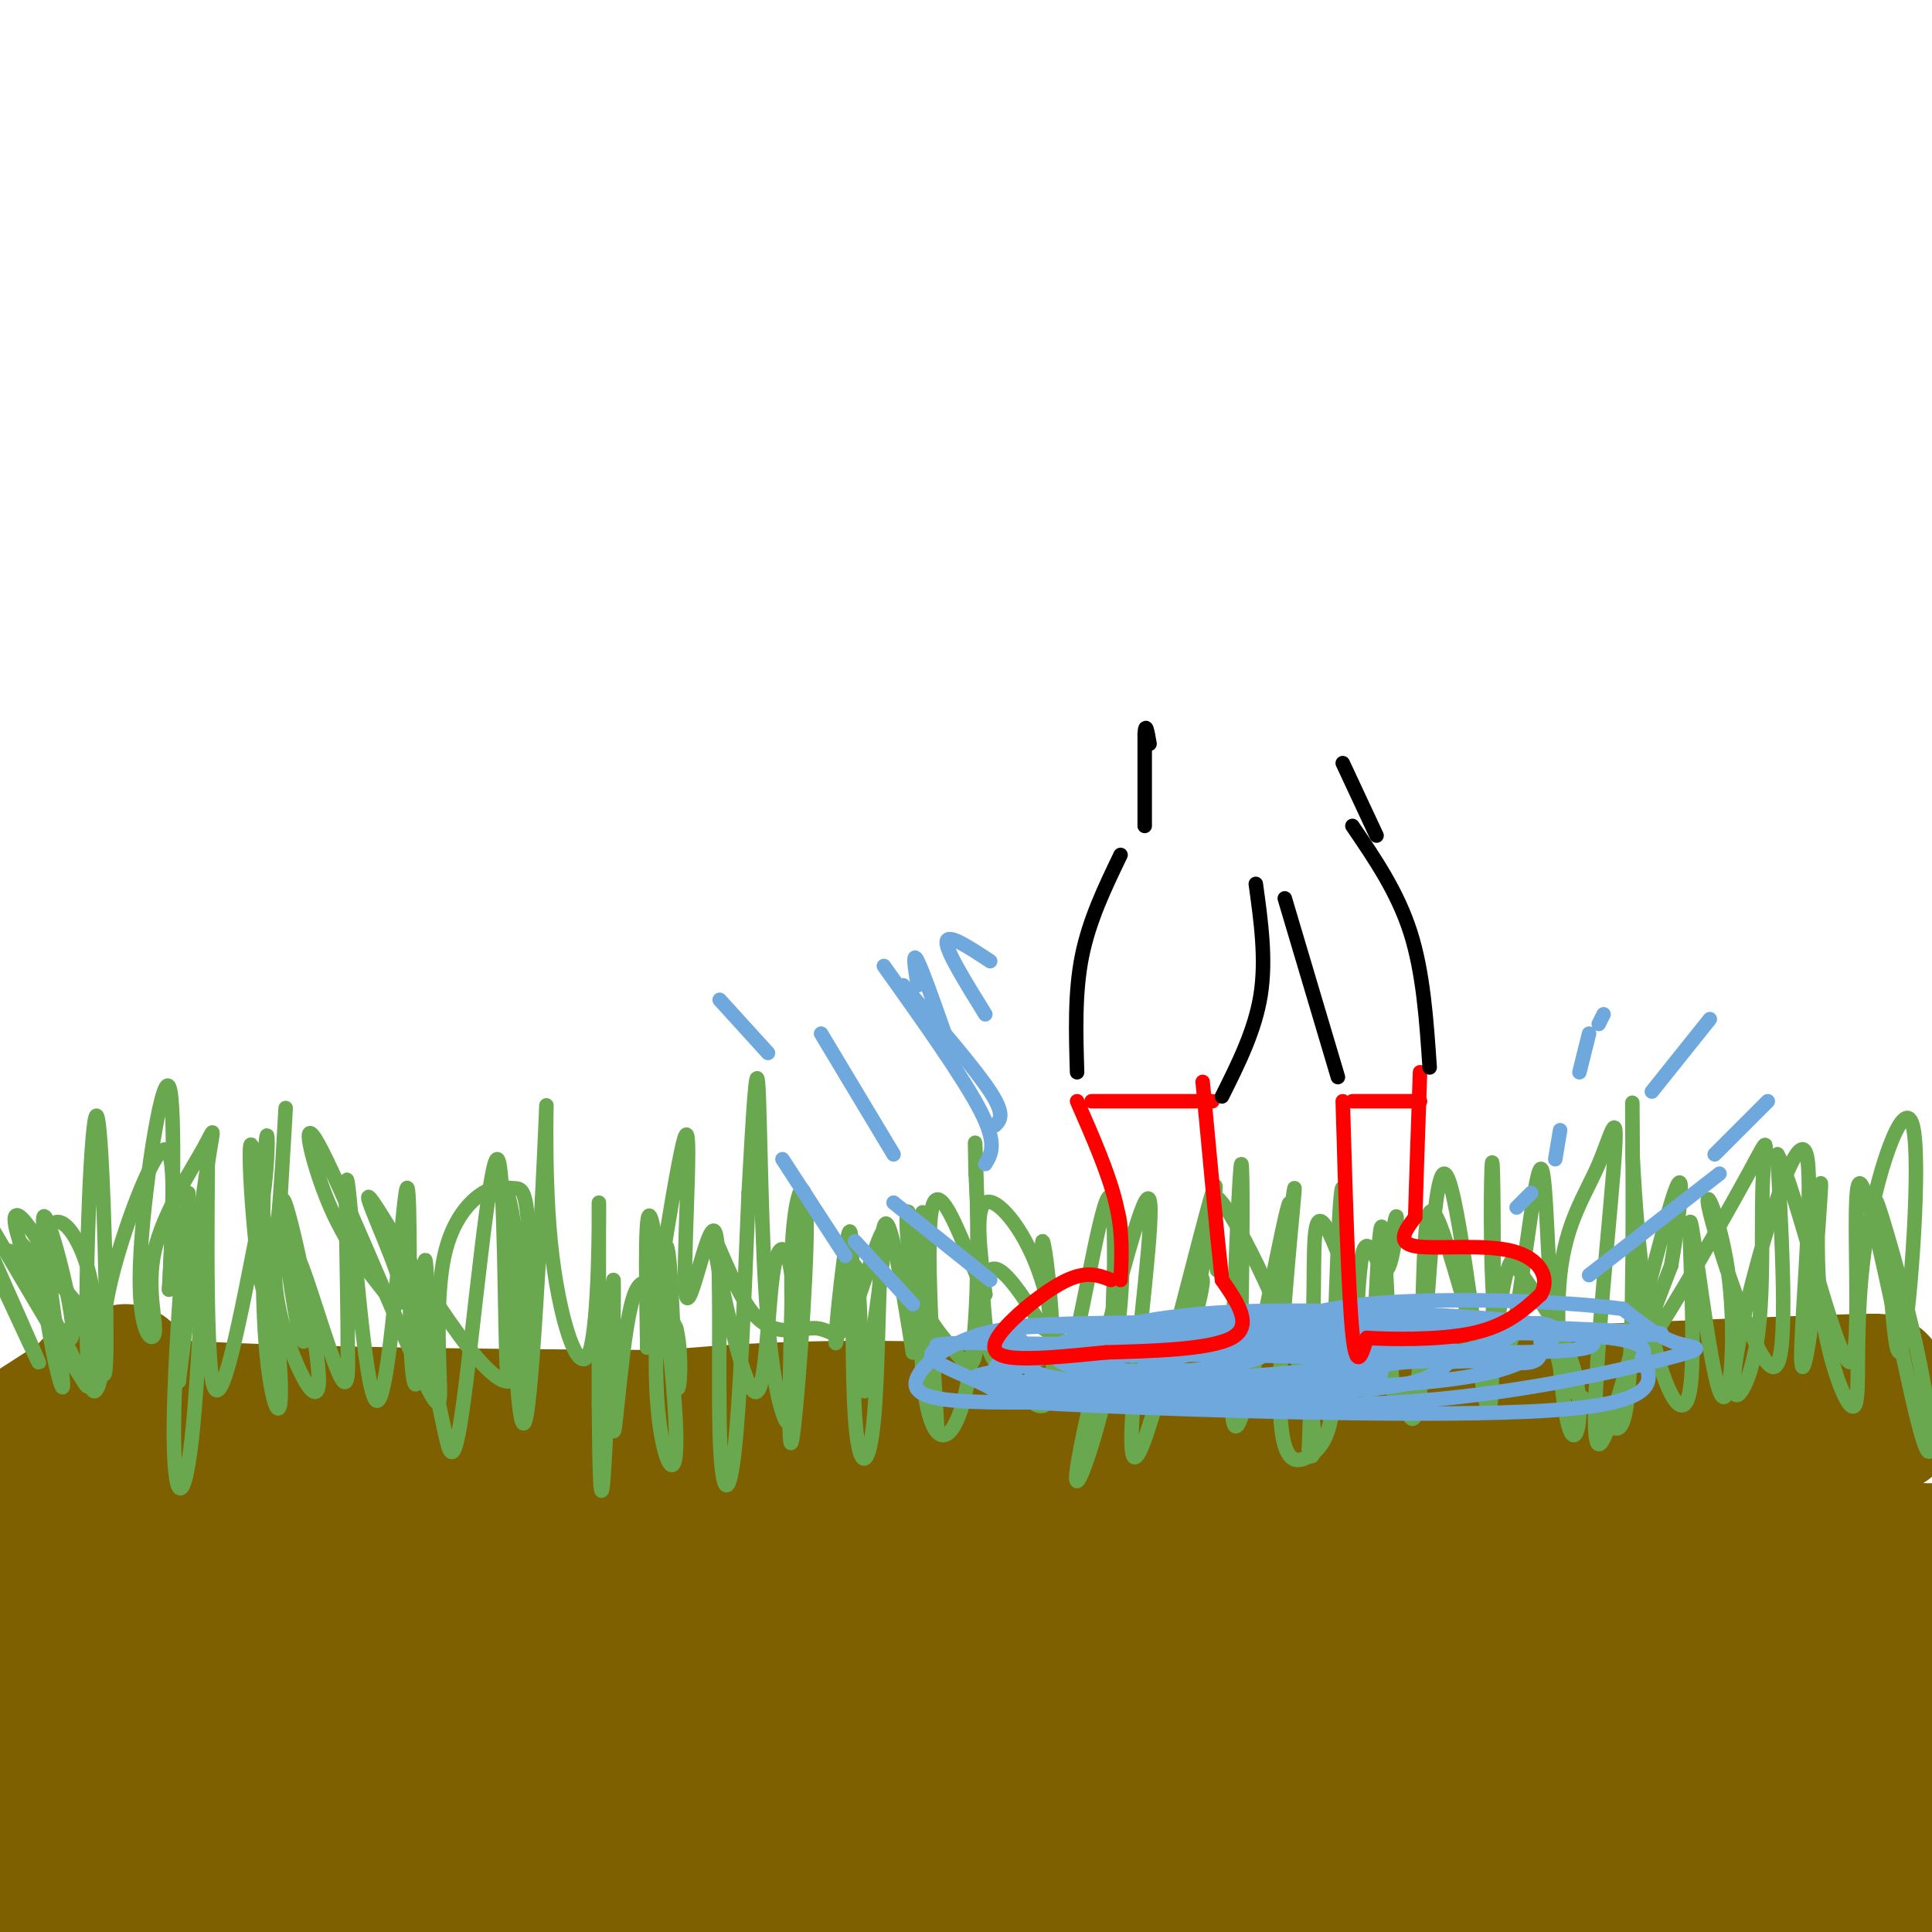 <svg viewBox='0 0 400 400' version='1.1' xmlns='http://www.w3.org/2000/svg' xmlns:xlink='http://www.w3.org/1999/xlink'><g fill='none' stroke='rgb(127,96,0)' stroke-width='28' stroke-linecap='round' stroke-linejoin='round'><path d='M241,341c-40.739,4.131 -81.479,8.262 -116,6c-34.521,-2.262 -62.824,-10.915 -51,-13c11.824,-2.085 63.773,2.400 95,2c31.227,-0.400 41.731,-5.685 66,-9c24.269,-3.315 62.303,-4.662 18,-6c-44.303,-1.338 -170.944,-2.668 -219,-3c-48.056,-0.332 -17.528,0.334 13,1'/><path d='M47,319c19.641,0.793 62.242,2.274 91,2c28.758,-0.274 43.671,-2.303 59,-5c15.329,-2.697 31.072,-6.063 42,-10c10.928,-3.937 17.042,-8.444 -27,-3c-44.042,5.444 -138.238,20.841 -182,28c-43.762,7.159 -37.090,6.081 -24,5c13.090,-1.081 32.597,-2.166 32,1c-0.597,3.166 -21.299,10.583 -42,18'/><path d='M47,346c51.333,-13.500 102.667,-27.000 92,-19c-10.667,8.000 -83.333,37.500 -156,67'/><path d='M16,395c14.750,-2.500 29.500,-5.000 28,-3c-1.500,2.000 -19.250,8.500 -37,15'/><path d='M40,398c39.626,-10.866 79.251,-21.732 91,-24c11.749,-2.268 -4.379,4.064 -7,7c-2.621,2.936 8.267,2.478 19,2c10.733,-0.478 21.313,-0.975 52,-6c30.687,-5.025 81.482,-14.579 51,-11c-30.482,3.579 -142.241,20.289 -254,37'/><path d='M2,402c0.000,0.000 417.000,-60.000 417,-60'/><path d='M360,376c-10.167,3.333 -20.333,6.667 -12,5c8.333,-1.667 35.167,-8.333 62,-15'/><path d='M362,368c-23.934,6.729 -47.867,13.458 -56,16c-8.133,2.542 -0.465,0.895 13,-2c13.465,-2.895 32.726,-7.040 20,-5c-12.726,2.040 -57.439,10.265 -67,13c-9.561,2.735 16.032,-0.021 37,-3c20.968,-2.979 37.312,-6.182 38,-8c0.688,-1.818 -14.280,-2.249 -31,-2c-16.720,0.249 -35.193,1.180 -70,5c-34.807,3.820 -85.948,10.528 -65,9c20.948,-1.528 113.985,-11.294 137,-12c23.015,-0.706 -23.993,7.647 -71,16'/><path d='M247,395c-24.833,4.500 -51.417,7.750 -78,11'/><path d='M135,396c32.167,-5.333 64.333,-10.667 49,-9c-15.333,1.667 -78.167,10.333 -141,19'/><path d='M15,402c4.333,-1.500 8.667,-3.000 5,-4c-3.667,-1.000 -15.333,-1.500 -27,-2'/><path d='M26,393c65.380,-7.022 130.759,-14.045 147,-18c16.241,-3.955 -16.657,-4.844 -42,-1c-25.343,3.844 -43.131,12.419 -61,8c-17.869,-4.419 -35.820,-21.834 -45,-28c-9.180,-6.166 -9.590,-1.083 -10,4'/><path d='M15,358c-2.676,1.561 -4.365,3.462 -7,5c-2.635,1.538 -6.214,2.713 1,4c7.214,1.287 25.223,2.688 26,2c0.777,-0.688 -15.678,-3.463 0,-4c15.678,-0.537 63.490,1.163 99,-1c35.510,-2.163 58.717,-8.189 58,-8c-0.717,0.189 -25.359,6.595 -50,13'/><path d='M142,369c-8.667,1.000 -5.333,-3.000 -2,-7'/><path d='M343,330c1.583,1.833 3.167,3.667 -5,6c-8.167,2.333 -26.083,5.167 -44,8'/><path d='M231,327c3.741,1.102 7.482,2.203 18,2c10.518,-0.203 27.812,-1.712 53,-6c25.188,-4.288 58.269,-11.356 68,-15c9.731,-3.644 -3.889,-3.865 -6,-4c-2.111,-0.135 7.288,-0.185 -15,-1c-22.288,-0.815 -76.263,-2.394 -94,-2c-17.737,0.394 0.763,2.760 17,4c16.237,1.240 30.211,1.354 45,0c14.789,-1.354 30.395,-4.177 46,-7'/><path d='M363,298c2.711,-1.808 -13.513,-2.827 -25,-3c-11.487,-0.173 -18.239,0.502 -28,2c-9.761,1.498 -22.533,3.821 -28,6c-5.467,2.179 -3.631,4.214 -3,6c0.631,1.786 0.056,3.324 3,5c2.944,1.676 9.408,3.490 14,5c4.592,1.510 7.312,2.717 25,3c17.688,0.283 50.344,-0.359 83,-1'/><path d='M397,321c-64.543,8.751 -129.086,17.502 -128,19c1.086,1.498 67.802,-4.256 73,0c5.198,4.256 -51.120,18.521 -74,25c-22.880,6.479 -12.321,5.173 -8,6c4.321,0.827 2.406,3.789 6,6c3.594,2.211 12.698,3.672 26,4c13.302,0.328 30.800,-0.478 37,0c6.200,0.478 1.100,2.239 -4,4'/><path d='M325,385c-0.284,1.381 1.006,2.834 0,4c-1.006,1.166 -4.309,2.045 11,2c15.309,-0.045 49.231,-1.013 57,1c7.769,2.013 -10.616,7.006 -29,12'/><path d='M375,402c10.419,-5.541 20.837,-11.082 27,-15c6.163,-3.918 8.069,-6.214 -11,-7c-19.069,-0.786 -59.115,-0.062 -88,-1c-28.885,-0.938 -46.609,-3.539 -57,-6c-10.391,-2.461 -13.449,-4.781 -16,-7c-2.551,-2.219 -4.595,-4.337 7,-10c11.595,-5.663 36.831,-14.871 49,-20c12.169,-5.129 11.272,-6.179 13,-8c1.728,-1.821 6.081,-4.413 0,-5c-6.081,-0.587 -22.594,0.832 -34,3c-11.406,2.168 -17.703,5.084 -24,8'/><path d='M241,334c-4.000,2.133 -2.000,3.467 -4,4c-2.000,0.533 -8.000,0.267 -14,0'/><path d='M26,284c-9.000,3.156 -18.000,6.311 21,8c39.000,1.689 126.000,1.911 182,1c56.000,-0.911 81.000,-2.956 106,-5'/><path d='M335,288c28.429,-1.262 46.500,-1.917 52,-2c5.500,-0.083 -1.571,0.405 -3,2c-1.429,1.595 2.786,4.298 7,7'/><path d='M391,295c-9.581,2.764 -37.034,6.175 -56,8c-18.966,1.825 -29.447,2.064 -45,0c-15.553,-2.064 -36.179,-6.429 -62,-9c-25.821,-2.571 -56.836,-3.346 -84,-1c-27.164,2.346 -50.475,7.813 -67,10c-16.525,2.187 -26.262,1.093 -36,0'/><path d='M41,303c-13.000,-0.167 -27.500,-0.583 -42,-1'/><path d='M0,300c0.000,0.000 14.000,-9.000 14,-9'/></g>
<g fill='none' stroke='rgb(106,168,79)' stroke-width='3' stroke-linecap='round' stroke-linejoin='round'><path d='M4,257c5.836,6.007 11.673,12.015 15,17c3.327,4.985 4.146,8.949 1,4c-3.146,-4.949 -10.256,-18.811 -14,-24c-3.744,-5.189 -4.124,-1.705 0,8c4.124,9.705 12.750,25.630 12,25c-0.750,-0.630 -10.875,-17.815 -21,-35'/><path d='M0,265c4.250,9.167 8.500,18.333 8,17c-0.500,-1.333 -5.750,-13.167 -11,-25'/><path d='M2,259c6.331,11.055 12.662,22.110 13,17c0.338,-5.110 -5.318,-26.386 -6,-24c-0.682,2.386 3.610,28.435 4,34c0.390,5.565 -3.122,-9.354 -4,-19c-0.878,-9.646 0.879,-14.020 3,-14c2.121,0.020 4.606,4.434 6,9c1.394,4.566 1.697,9.283 2,14'/><path d='M20,276c0.837,6.197 1.930,14.691 2,2c0.070,-12.691 -0.884,-46.565 -2,-47c-1.116,-0.435 -2.396,32.568 -2,47c0.396,14.432 2.467,10.291 3,6c0.533,-4.291 -0.472,-8.732 2,-19c2.472,-10.268 8.421,-26.362 11,-27c2.579,-0.638 1.790,14.181 1,29'/><path d='M35,267c0.579,-6.993 1.525,-38.976 0,-42c-1.525,-3.024 -5.522,22.909 -6,37c-0.478,14.091 2.563,16.339 3,14c0.438,-2.339 -1.728,-9.266 0,-17c1.728,-7.734 7.350,-16.274 10,-21c2.650,-4.726 2.329,-5.636 1,3c-1.329,8.636 -3.664,26.818 -6,45'/><path d='M37,286c-0.242,-4.479 2.152,-38.178 2,-39c-0.152,-0.822 -2.850,31.233 -3,48c-0.150,16.767 2.248,18.247 4,0c1.752,-18.247 2.856,-56.220 3,-56c0.144,0.220 -0.673,38.634 1,47c1.673,8.366 5.837,-13.317 10,-35'/><path d='M54,251c1.851,-10.723 1.477,-20.031 1,-14c-0.477,6.031 -1.058,27.401 0,41c1.058,13.599 3.756,19.426 3,6c-0.756,-13.426 -4.966,-46.104 -6,-47c-1.034,-0.896 1.106,29.989 3,31c1.894,1.011 3.541,-27.854 4,-36c0.459,-8.146 -0.271,4.427 -1,17'/><path d='M58,249c-0.759,6.302 -2.158,13.556 0,23c2.158,9.444 7.873,21.078 8,14c0.127,-7.078 -5.335,-32.868 -7,-37c-1.665,-4.132 0.468,13.396 2,22c1.532,8.604 2.462,8.286 2,3c-0.462,-5.286 -2.317,-15.538 -1,-13c1.317,2.538 5.805,17.868 8,23c2.195,5.132 2.098,0.066 2,-5'/><path d='M72,279c0.041,-12.022 -0.858,-39.577 0,-34c0.858,5.577 3.473,44.286 6,45c2.527,0.714 4.967,-36.565 6,-43c1.033,-6.435 0.658,17.976 1,30c0.342,12.024 1.400,11.660 2,5c0.600,-6.660 0.743,-19.617 1,-21c0.257,-1.383 0.629,8.809 1,19'/><path d='M89,280c0.699,5.890 1.947,11.116 3,16c1.053,4.884 1.912,9.426 4,-6c2.088,-15.426 5.405,-50.818 7,-50c1.595,0.818 1.469,37.848 2,44c0.531,6.152 1.720,-18.575 2,-23c0.280,-4.425 -0.349,11.450 0,15c0.349,3.550 1.674,-5.225 3,-14'/><path d='M110,262c0.493,-0.637 0.226,4.770 0,3c-0.226,-1.770 -0.411,-10.716 -1,-15c-0.589,-4.284 -1.582,-3.905 -3,-4c-1.418,-0.095 -3.260,-0.665 -6,1c-2.740,1.665 -6.377,5.565 -8,13c-1.623,7.435 -1.230,18.407 -1,25c0.230,6.593 0.299,8.809 -5,-3c-5.299,-11.809 -15.965,-37.641 -20,-45c-4.035,-7.359 -1.439,3.755 2,12c3.439,8.245 7.719,13.623 12,19'/><path d='M80,268c2.986,3.341 4.452,2.194 2,-5c-2.452,-7.194 -8.822,-20.433 -4,-13c4.822,7.433 20.837,35.540 27,36c6.163,0.460 2.475,-26.726 1,-35c-1.475,-8.274 -0.738,2.363 0,13'/><path d='M106,264c0.420,12.543 1.472,37.400 3,29c1.528,-8.400 3.534,-50.057 4,-61c0.466,-10.943 -0.607,8.830 1,25c1.607,16.170 5.894,28.738 8,23c2.106,-5.738 2.030,-29.782 2,-31c-0.030,-1.218 -0.015,20.391 0,42'/><path d='M124,291c0.096,12.720 0.335,23.519 1,14c0.665,-9.519 1.756,-39.356 2,-40c0.244,-0.644 -0.357,27.903 0,31c0.357,3.097 1.674,-19.258 4,-27c2.326,-7.742 5.663,-0.871 9,6'/><path d='M140,275c1.458,5.526 0.604,16.342 0,11c-0.604,-5.342 -0.957,-26.843 -2,-28c-1.043,-1.157 -2.774,18.030 -2,31c0.774,12.970 4.055,19.723 4,9c-0.055,-10.723 -3.444,-38.921 -5,-45c-1.556,-6.079 -1.278,9.960 -1,26'/><path d='M134,279c1.753,-8.318 6.636,-42.113 8,-44c1.364,-1.887 -0.792,28.135 0,33c0.792,4.865 4.532,-15.428 6,-13c1.468,2.428 0.664,27.577 1,41c0.336,13.423 1.810,15.121 3,5c1.190,-10.121 2.095,-32.060 3,-54'/><path d='M155,247c0.881,-15.871 1.585,-28.548 2,-22c0.415,6.548 0.541,32.320 2,49c1.459,16.680 4.250,24.268 5,19c0.750,-5.268 -0.541,-23.391 0,-35c0.541,-11.609 2.915,-16.702 3,-5c0.085,11.702 -2.119,40.201 -3,45c-0.881,4.799 -0.441,-14.100 0,-33'/><path d='M164,265c-0.815,-7.335 -2.851,-9.172 -4,-1c-1.149,8.172 -1.411,26.354 -4,24c-2.589,-2.354 -7.506,-25.244 -8,-30c-0.494,-4.756 3.434,8.621 8,14c4.566,5.379 9.770,2.762 13,3c3.230,0.238 4.485,3.333 7,-2c2.515,-5.333 6.290,-19.095 7,-18c0.710,1.095 -1.645,17.048 -4,33'/><path d='M179,288c-0.780,-2.281 -0.731,-24.483 -2,-26c-1.269,-1.517 -3.858,17.651 -4,16c-0.142,-1.651 2.161,-24.122 3,-23c0.839,1.122 0.215,25.837 1,38c0.785,12.163 2.981,11.775 4,0c1.019,-11.775 0.863,-34.936 2,-39c1.137,-4.064 3.569,10.968 6,26'/><path d='M189,280c1.457,-4.288 2.100,-28.008 2,-29c-0.100,-0.992 -0.941,20.745 0,33c0.941,12.255 3.665,15.027 6,12c2.335,-3.027 4.283,-11.853 5,-24c0.717,-12.147 0.205,-27.613 0,-33c-0.205,-5.387 -0.102,-0.693 0,4'/><path d='M202,243c0.354,7.233 1.240,23.314 2,31c0.760,7.686 1.393,6.977 4,10c2.607,3.023 7.188,9.777 9,6c1.812,-3.777 0.855,-18.085 0,-26c-0.855,-7.915 -1.608,-9.436 -1,-3c0.608,6.436 2.575,20.828 3,22c0.425,1.172 -0.693,-10.877 -4,-20c-3.307,-9.123 -8.802,-15.321 -11,-14c-2.198,1.321 -1.099,10.160 0,19'/><path d='M204,268c-2.626,-4.620 -9.190,-25.669 -11,-18c-1.810,7.669 1.133,44.056 1,46c-0.133,1.944 -3.343,-30.556 -5,-41c-1.657,-10.444 -1.762,1.168 0,9c1.762,7.832 5.390,11.883 8,15c2.610,3.117 4.203,5.301 5,1c0.797,-4.301 0.799,-15.086 3,-17c2.201,-1.914 6.600,5.043 11,12'/><path d='M216,275c2.472,1.957 3.152,0.849 3,1c-0.152,0.151 -1.135,1.563 -1,5c0.135,3.437 1.387,8.901 4,-1c2.613,-9.901 6.588,-35.166 8,-32c1.412,3.166 0.261,34.762 0,40c-0.261,5.238 0.370,-15.881 1,-37'/><path d='M231,251c0.876,-2.215 2.566,10.747 0,27c-2.566,16.253 -9.386,35.798 -8,26c1.386,-9.798 10.979,-48.938 14,-55c3.021,-6.063 -0.530,20.952 -2,37c-1.470,16.048 -0.857,21.128 3,9c3.857,-12.128 10.959,-41.465 13,-48c2.041,-6.535 -0.980,9.733 -4,26'/><path d='M247,273c0.045,1.825 2.159,-6.614 2,-8c-0.159,-1.386 -2.589,4.280 -2,7c0.589,2.720 4.198,2.493 5,6c0.802,3.507 -1.202,10.746 -1,13c0.202,2.254 2.611,-0.478 4,-3c1.389,-2.522 1.759,-4.833 2,-16c0.241,-11.167 0.355,-31.191 0,-31c-0.355,0.191 -1.177,20.595 -2,41'/><path d='M255,282c-0.247,11.278 0.135,18.972 3,8c2.865,-10.972 8.211,-40.610 9,-41c0.789,-0.390 -2.980,28.469 -3,28c-0.020,-0.469 3.707,-30.267 4,-31c0.293,-0.733 -2.849,27.597 -3,42c-0.151,14.403 2.690,14.878 5,14c2.310,-0.878 4.089,-3.108 5,-6c0.911,-2.892 0.956,-6.446 1,-10'/><path d='M276,286c0.501,-13.336 1.252,-41.677 2,-40c0.748,1.677 1.493,33.372 2,38c0.507,4.628 0.775,-17.811 2,-24c1.225,-6.189 3.407,3.872 5,3c1.593,-0.872 2.598,-12.678 2,-11c-0.598,1.678 -2.799,16.839 -5,32'/><path d='M284,284c-0.867,8.100 -0.536,12.351 0,3c0.536,-9.351 1.275,-32.304 2,-33c0.725,-0.696 1.434,20.866 2,29c0.566,8.134 0.989,2.840 2,5c1.011,2.160 2.611,11.775 4,0c1.389,-11.775 2.566,-44.939 5,-45c2.434,-0.061 6.124,32.983 8,44c1.876,11.017 1.938,0.009 2,-11'/><path d='M309,276c0.350,-10.776 0.225,-32.216 0,-35c-0.225,-2.784 -0.548,13.087 0,25c0.548,11.913 1.969,19.867 4,11c2.031,-8.867 4.674,-34.555 6,-35c1.326,-0.445 1.336,24.353 3,36c1.664,11.647 4.982,10.142 8,13c3.018,2.858 5.736,10.077 7,-2c1.264,-12.077 1.076,-43.451 1,-55c-0.076,-11.549 -0.038,-3.275 0,5'/><path d='M338,239c0.399,7.762 1.396,24.666 4,37c2.604,12.334 6.813,20.097 8,11c1.187,-9.097 -0.650,-35.053 0,-34c0.650,1.053 3.787,29.116 6,35c2.213,5.884 3.500,-10.413 2,-23c-1.500,-12.587 -5.789,-21.466 -4,-14c1.789,7.466 9.654,31.276 13,32c3.346,0.724 2.173,-21.638 1,-44'/><path d='M368,239c3.611,5.971 12.138,42.900 15,43c2.862,0.100 0.060,-36.628 2,-37c1.940,-0.372 8.623,35.612 12,49c3.377,13.388 3.448,4.181 1,-9c-2.448,-13.181 -7.414,-30.338 -9,-35c-1.586,-4.662 0.207,3.169 2,11'/><path d='M391,261c0.705,8.552 1.469,24.430 3,17c1.531,-7.430 3.831,-38.170 2,-45c-1.831,-6.830 -7.792,10.250 -10,26c-2.208,15.750 -0.664,30.170 -2,32c-1.336,1.830 -5.552,-8.930 -7,-21c-1.448,-12.070 -0.128,-25.448 0,-25c0.128,0.448 -0.936,14.724 -2,29'/><path d='M375,274c-0.958,7.994 -2.354,13.480 -2,4c0.354,-9.480 2.456,-33.927 1,-39c-1.456,-5.073 -6.472,9.229 -10,22c-3.528,12.771 -5.569,24.010 -5,27c0.569,2.990 3.746,-2.271 5,-12c1.254,-9.729 0.583,-23.927 1,-32c0.417,-8.073 1.920,-10.020 -3,-1c-4.920,9.020 -16.263,29.006 -20,34c-3.737,4.994 0.131,-5.003 4,-15'/><path d='M346,262c1.581,-9.185 3.535,-24.648 0,-13c-3.535,11.648 -12.557,50.407 -15,50c-2.443,-0.407 1.695,-39.980 3,-56c1.305,-16.020 -0.222,-8.486 -3,-2c-2.778,6.486 -6.806,11.924 -8,23c-1.194,11.076 0.448,27.790 2,32c1.552,4.210 3.015,-4.083 1,-12c-2.015,-7.917 -7.507,-15.459 -13,-23'/><path d='M313,261c-2.702,3.306 -2.958,23.072 -6,19c-3.042,-4.072 -8.870,-31.981 -11,-29c-2.130,2.981 -0.561,36.850 -4,40c-3.439,3.150 -11.888,-24.421 -16,-34c-4.112,-9.579 -3.889,-1.165 -4,9c-0.111,10.165 -0.555,22.083 -1,34'/><path d='M271,300c0.619,4.464 2.667,-1.375 -1,-14c-3.667,-12.625 -13.048,-32.036 -17,-37c-3.952,-4.964 -2.476,4.518 -1,14'/></g>
<g fill='none' stroke='rgb(111,168,220)' stroke-width='3' stroke-linecap='round' stroke-linejoin='round'><path d='M272,274c-13.831,0.118 -27.662,0.236 -38,2c-10.338,1.764 -17.183,5.174 -24,7c-6.817,1.826 -13.604,2.069 0,3c13.604,0.931 47.601,2.552 66,2c18.399,-0.552 21.199,-3.276 24,-6'/><path d='M300,282c7.476,-0.666 14.168,0.668 17,0c2.832,-0.668 1.806,-3.338 2,-5c0.194,-1.662 1.607,-2.315 -2,-3c-3.607,-0.685 -12.235,-1.400 -25,-2c-12.765,-0.600 -29.668,-1.085 -43,0c-13.332,1.085 -23.095,3.738 -29,6c-5.905,2.262 -7.953,4.131 -10,6'/><path d='M210,284c-2.982,1.838 -5.437,3.432 9,4c14.437,0.568 45.767,0.111 65,-1c19.233,-1.111 26.371,-2.876 31,-5c4.629,-2.124 6.751,-4.607 7,-6c0.249,-1.393 -1.376,-1.697 -3,-2'/><path d='M319,274c-21.247,-0.430 -72.865,-0.505 -95,0c-22.135,0.505 -14.788,1.591 -13,3c1.788,1.409 -1.985,3.141 -4,5c-2.015,1.859 -2.273,3.847 6,5c8.273,1.153 25.078,1.472 42,0c16.922,-1.472 33.961,-4.736 51,-8'/><path d='M306,279c10.368,-2.472 10.789,-4.652 -8,-5c-18.789,-0.348 -56.789,1.137 -74,4c-17.211,2.863 -13.632,7.104 1,8c14.632,0.896 40.316,-1.552 66,-4'/><path d='M291,282c17.367,-0.793 27.784,-0.776 14,-2c-13.784,-1.224 -51.768,-3.690 -71,-3c-19.232,0.690 -19.712,4.535 -8,7c11.712,2.465 35.615,3.548 48,3c12.385,-0.548 13.253,-2.728 11,-4c-2.253,-1.272 -7.626,-1.636 -13,-2'/><path d='M272,281c-12.201,-0.526 -36.204,-0.842 -44,0c-7.796,0.842 0.615,2.842 10,3c9.385,0.158 19.742,-1.525 23,-3c3.258,-1.475 -0.584,-2.743 -7,-2c-6.416,0.743 -15.404,3.498 -17,4c-1.596,0.502 4.202,-1.249 10,-3'/><path d='M231,275c-9.780,-0.446 -19.560,-0.893 -27,1c-7.440,1.893 -12.542,6.125 -14,9c-1.458,2.875 0.726,4.393 8,5c7.274,0.607 19.637,0.304 32,0'/><path d='M230,290c16.344,0.520 41.206,1.820 64,0c22.794,-1.820 43.522,-6.759 52,-9c8.478,-2.241 4.708,-1.783 1,-3c-3.708,-1.217 -7.354,-4.108 -11,-7'/><path d='M336,271c-12.381,-1.714 -37.833,-2.500 -53,-1c-15.167,1.500 -20.048,5.286 -32,7c-11.952,1.714 -30.976,1.357 -50,1'/><path d='M201,278c-9.108,0.287 -6.878,0.506 -7,1c-0.122,0.494 -2.596,1.265 0,3c2.596,1.735 10.263,4.434 12,6c1.737,1.566 -2.455,1.999 20,3c22.455,1.001 71.559,2.572 95,1c23.441,-1.572 21.221,-6.286 19,-11'/><path d='M340,281c1.864,-2.914 -2.974,-4.699 -25,-5c-22.026,-0.301 -61.238,0.880 -61,2c0.238,1.120 39.925,2.177 59,2c19.075,-0.177 17.537,-1.589 16,-3'/><path d='M329,277c7.556,-0.600 18.444,-0.600 14,-1c-4.444,-0.400 -24.222,-1.200 -44,-2'/></g>
<g fill='none' stroke='rgb(255,0,0)' stroke-width='3' stroke-linecap='round' stroke-linejoin='round'><path d='M223,228c3.250,7.417 6.500,14.833 8,21c1.500,6.167 1.250,11.083 1,16'/><path d='M230,265c-2.423,-0.946 -4.845,-1.893 -9,0c-4.155,1.893 -10.042,6.625 -13,10c-2.958,3.375 -2.988,5.393 1,6c3.988,0.607 11.994,-0.196 20,-1'/><path d='M229,280c8.978,-0.289 21.422,-0.511 26,-3c4.578,-2.489 1.289,-7.244 -2,-12'/><path d='M253,265c-1.000,-8.833 -2.500,-24.917 -4,-41'/><path d='M226,228c0.000,0.000 25.000,0.000 25,0'/><path d='M278,228c0.583,19.917 1.167,39.833 2,48c0.833,8.167 1.917,4.583 3,1'/><path d='M283,277c4.733,0.289 15.067,0.511 22,-1c6.933,-1.511 10.467,-4.756 14,-8'/><path d='M319,268c2.000,-3.286 0.000,-7.500 -6,-9c-6.000,-1.500 -16.000,-0.286 -20,-1c-4.000,-0.714 -2.000,-3.357 0,-6'/><path d='M293,252c0.167,-6.000 0.583,-18.000 1,-30'/><path d='M280,228c0.000,0.000 14.000,0.000 14,0'/></g>
<g fill='none' stroke='rgb(0,0,0)' stroke-width='3' stroke-linecap='round' stroke-linejoin='round'><path d='M223,222c-0.250,-8.250 -0.500,-16.500 1,-24c1.500,-7.500 4.750,-14.250 8,-21'/><path d='M253,227c3.417,-6.833 6.833,-13.667 8,-21c1.167,-7.333 0.083,-15.167 -1,-23'/><path d='M277,223c0.000,0.000 -11.000,-37.000 -11,-37'/><path d='M296,221c-0.667,-9.833 -1.333,-19.667 -4,-28c-2.667,-8.333 -7.333,-15.167 -12,-22'/><path d='M237,171c0.000,0.000 0.000,-19.000 0,-19'/><path d='M237,152c0.167,-2.833 0.583,-0.417 1,2'/><path d='M285,173c0.000,0.000 -7.000,-15.000 -7,-15'/></g>
<g fill='none' stroke='rgb(111,168,220)' stroke-width='3' stroke-linecap='round' stroke-linejoin='round'><path d='M314,250c0.000,0.000 3.000,-3.000 3,-3'/><path d='M322,240c0.000,0.000 1.000,-6.000 1,-6'/><path d='M327,222c0.000,0.000 2.000,-8.000 2,-8'/><path d='M331,212c0.000,0.000 1.000,-2.000 1,-2'/><path d='M329,264c0.000,0.000 27.000,-21.000 27,-21'/><path d='M355,239c0.000,0.000 11.000,-11.000 11,-11'/><path d='M342,226c0.000,0.000 12.000,-15.000 12,-15'/><path d='M206,233c1.083,-1.083 2.167,-2.167 -1,-7c-3.167,-4.833 -10.583,-13.417 -18,-22'/><path d='M197,218c-2.917,-8.333 -5.833,-16.667 -7,-19c-1.167,-2.333 -0.583,1.333 0,5'/><path d='M205,265c0.000,0.000 -20.000,-16.000 -20,-16'/><path d='M189,270c0.000,0.000 -12.000,-13.000 -12,-13'/><path d='M175,260c0.000,0.000 -13.000,-20.000 -13,-20'/><path d='M204,241c1.250,-2.083 2.500,-4.167 -1,-11c-3.500,-6.833 -11.750,-18.417 -20,-30'/><path d='M185,239c0.000,0.000 -15.000,-25.000 -15,-25'/><path d='M159,218c0.000,0.000 -10.000,-11.000 -10,-11'/><path d='M204,210c-4.083,-6.583 -8.167,-13.167 -8,-15c0.167,-1.833 4.583,1.083 9,4'/></g>
</svg>